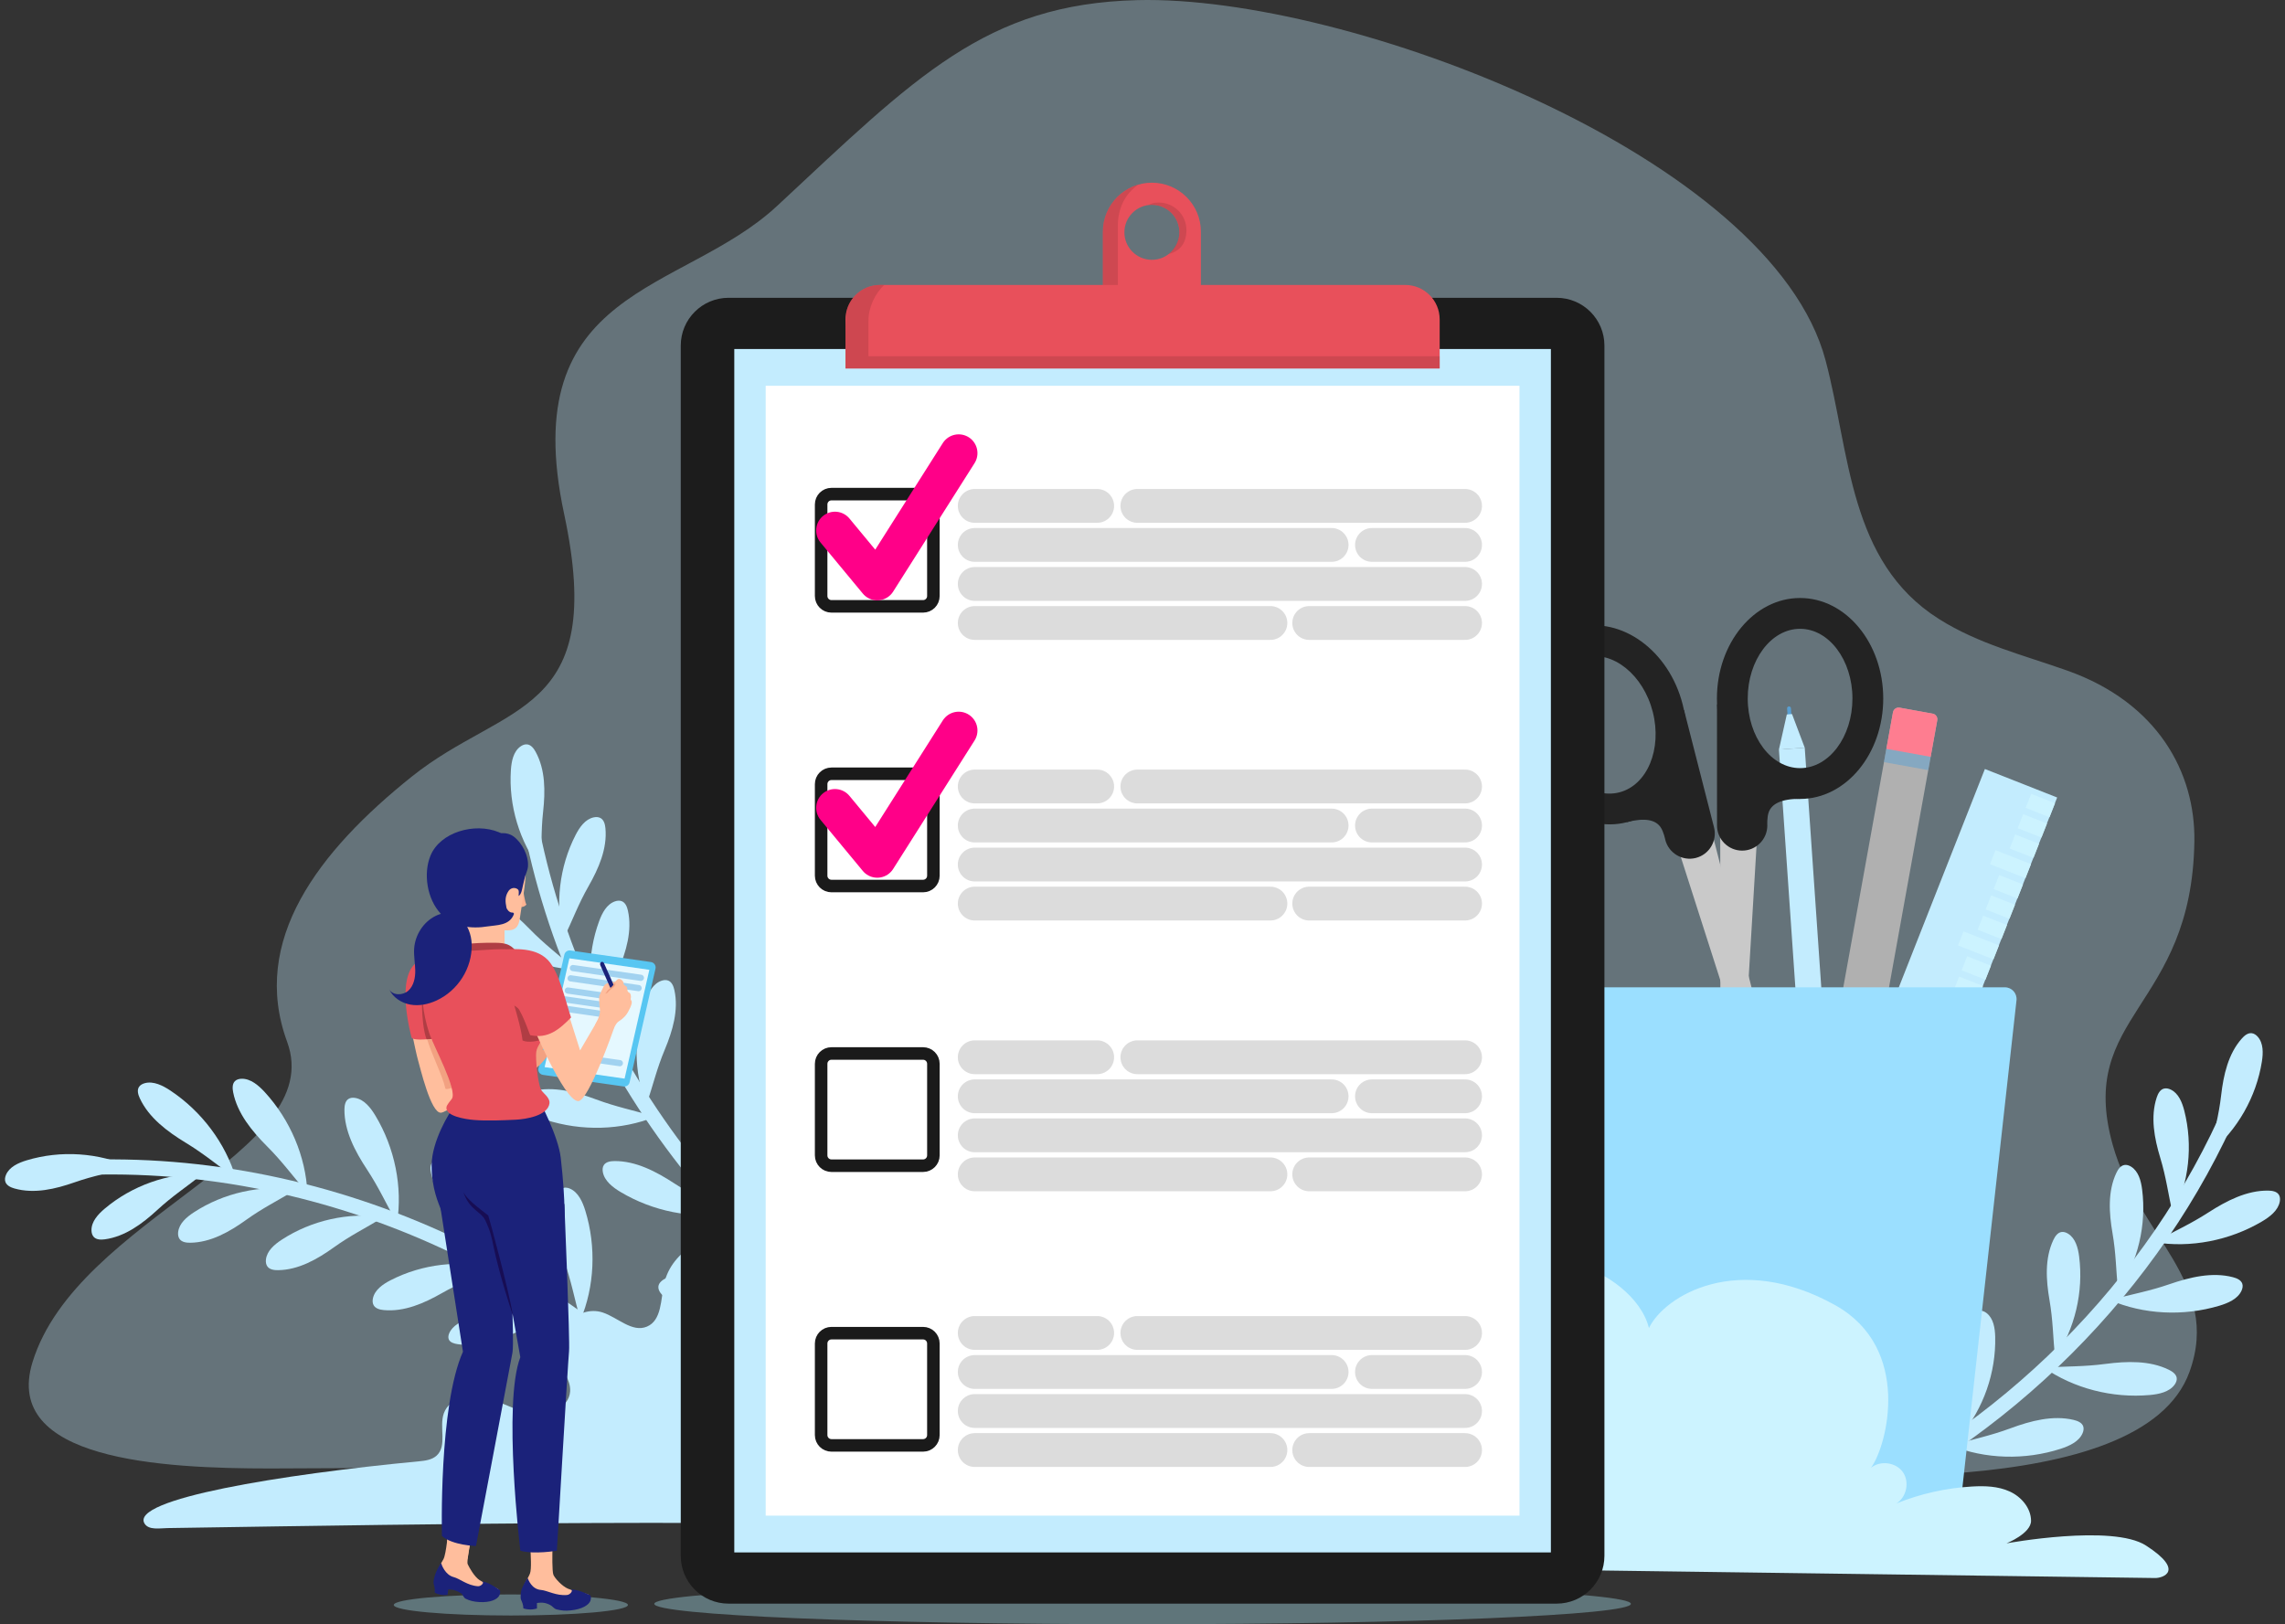 <svg width="211" height="150" viewBox="0 0 211 150" fill="none" xmlns="http://www.w3.org/2000/svg">
<rect x="0" y="0" width="211" height="150" fill="#333333" stroke="none"/>
<g opacity="0.35">
<path d="M195.086 105.711C191.731 93.673 202.398 93.209 202.632 77.698C202.729 71.354 199.253 64.893 190.891 61.93C186.782 60.473 182.685 59.472 179.029 57.156C170.696 51.879 170.847 41.837 168.574 33.276C163.581 14.474 124.473 -0.474 105.025 0.012C91.006 0.361 84.538 7.119 71.757 19.019C63.011 27.161 47.602 26.423 52.092 47.461C56.092 66.198 46.657 64.807 38.017 71.725C29.395 78.628 23.082 86.863 26.513 96.209C30.297 106.514 7.135 112.429 3.005 125.788C0.203 134.85 14.92 135.615 24.936 135.615C34.952 135.615 120.647 134.845 156.894 135.917C166.649 136.205 197.776 138.862 202.179 126.701C205.176 118.423 197.43 114.117 195.086 105.711Z" fill="#C3ECFE"/>
</g>
<path d="M206.212 101.962C198.968 118.82 185.013 132.578 168.283 140.038" stroke="#C3ECFE" stroke-width="1.393" stroke-miterlimit="10"/>
<path d="M204.085 106.446C206.615 104.341 208.346 101.298 208.864 98.049C208.991 97.252 209.017 96.345 208.481 95.741C208.334 95.575 208.139 95.439 207.919 95.416C207.563 95.38 207.251 95.641 207.014 95.908C205.755 97.322 205.319 99.278 205.103 101.158C204.887 103.038 204.475 104.418 204.085 106.446Z" fill="#C3ECFE"/>
<path d="M200.646 112.189C202.133 109.253 202.515 105.773 201.702 102.584C201.503 101.803 201.167 100.959 200.436 100.618C200.235 100.524 200.002 100.475 199.79 100.542C199.45 100.65 199.266 101.014 199.154 101.353C198.56 103.15 198.935 105.119 199.482 106.931C200.03 108.743 200.2 110.172 200.646 112.189Z" fill="#C3ECFE"/>
<path d="M195.584 119.254C197.419 116.521 198.224 113.115 197.807 109.85C197.705 109.05 197.474 108.172 196.791 107.744C196.603 107.626 196.377 107.549 196.159 107.59C195.808 107.655 195.582 107.994 195.429 108.317C194.62 110.028 194.751 112.028 195.073 113.893C195.395 115.758 195.388 117.198 195.584 119.254Z" fill="#C3ECFE"/>
<path d="M189.767 125.444C191.602 122.712 192.408 119.306 191.99 116.041C191.888 115.241 191.657 114.363 190.974 113.935C190.786 113.817 190.561 113.74 190.343 113.78C189.991 113.846 189.765 114.185 189.612 114.507C188.803 116.219 188.934 118.218 189.256 120.083C189.578 121.949 189.571 123.388 189.767 125.444Z" fill="#C3ECFE"/>
<path d="M181.055 132.588C183.163 130.061 184.316 126.756 184.24 123.466C184.221 122.659 184.082 121.762 183.447 121.265C183.272 121.129 183.056 121.029 182.835 121.046C182.479 121.075 182.219 121.389 182.033 121.694C181.051 123.312 180.974 125.314 181.101 127.203C181.228 129.092 181.072 130.522 181.055 132.588Z" fill="#C3ECFE"/>
<path d="M174.228 137.151C176.302 134.901 177.641 131.762 177.925 128.487C177.994 127.684 177.971 126.777 177.48 126.206C177.344 126.049 177.17 125.924 176.979 125.914C176.671 125.899 176.414 126.178 176.224 126.459C175.211 127.944 174.932 129.922 174.841 131.812C174.748 133.703 174.463 135.104 174.228 137.151Z" fill="#C3ECFE"/>
<path d="M198.922 114.719C202.261 115.269 205.862 114.578 208.863 112.811C209.599 112.378 210.361 111.793 210.517 110.977C210.56 110.753 210.549 110.511 210.428 110.326C210.231 110.028 209.818 109.96 209.448 109.955C207.486 109.925 205.6 110.892 203.917 111.979C202.233 113.066 200.838 113.668 198.922 114.719Z" fill="#C3ECFE"/>
<path d="M194.833 120.064C197.943 121.395 201.605 121.584 204.941 120.585C205.759 120.34 206.639 119.954 206.985 119.199C207.08 118.991 207.127 118.754 207.054 118.545C206.934 118.208 206.549 118.044 206.19 117.951C204.292 117.454 202.231 117.943 200.337 118.596C198.442 119.249 196.943 119.501 194.833 120.064Z" fill="#C3ECFE"/>
<path d="M188.723 126.298C191.504 128.225 195.054 129.142 198.523 128.831C199.373 128.755 200.312 128.552 200.803 127.882C200.938 127.697 201.031 127.474 201.001 127.255C200.951 126.901 200.606 126.664 200.274 126.5C198.513 125.633 196.396 125.7 194.409 125.961C192.423 126.223 190.904 126.169 188.723 126.298Z" fill="#C3ECFE"/>
<path d="M180.177 133.498C183.316 134.759 186.981 134.867 190.295 133.794C191.107 133.531 191.978 133.125 192.307 132.362C192.398 132.153 192.439 131.914 192.361 131.707C192.234 131.373 191.845 131.218 191.484 131.131C189.576 130.677 187.526 131.211 185.646 131.907C183.768 132.603 182.274 132.887 180.177 133.498Z" fill="#C3ECFE"/>
<path d="M173.266 137.624C175.501 140.164 178.726 141.909 182.167 142.443C183.011 142.574 183.971 142.604 184.609 142.071C184.784 141.924 184.929 141.73 184.952 141.509C184.989 141.154 184.712 140.84 184.428 140.602C182.928 139.336 180.857 138.89 178.866 138.666C176.875 138.441 175.414 138.023 173.266 137.624Z" fill="#C3ECFE"/>
<path d="M165.253 66.498C165.164 66.494 165.091 66.424 165.085 66.332L165.021 65.431C165.014 65.332 165.088 65.247 165.187 65.24C165.285 65.231 165.371 65.307 165.378 65.406L165.441 66.308C165.449 66.406 165.374 66.492 165.276 66.498C165.268 66.498 165.261 66.498 165.253 66.498Z" fill="#599FD2"/>
<path d="M169.303 107.47L166.92 107.638L164.269 69.219L165.46 69.136L166.652 69.052L169.303 107.47Z" fill="#C3ECFE"/>
<path d="M165.479 65.945L164.997 65.979L164.269 69.219L166.652 69.052L165.479 65.945Z" fill="#C3ECFE"/>
<path d="M48.89 75.506C53.127 98.662 69.271 119.307 90.722 129.003" stroke="#C3ECFE" stroke-width="1.393" stroke-miterlimit="10"/>
<path d="M49.963 80.353C47.967 77.736 46.957 74.385 47.177 71.101C47.231 70.296 47.408 69.406 48.065 68.937C48.245 68.808 48.465 68.718 48.686 68.745C49.04 68.79 49.287 69.114 49.458 69.427C50.37 71.086 50.359 73.09 50.151 74.971C49.942 76.852 50.035 78.289 49.963 80.353Z" fill="#C3ECFE"/>
<path d="M52.036 86.718C51.241 83.524 51.644 80.047 53.148 77.119C53.516 76.402 54.032 75.655 54.821 75.485C55.037 75.438 55.275 75.443 55.467 75.555C55.774 75.737 55.872 76.132 55.906 76.488C56.084 78.372 55.28 80.207 54.342 81.852C53.405 83.496 52.92 84.851 52.036 86.718Z" fill="#C3ECFE"/>
<path d="M55.395 94.733C54.215 91.661 54.19 88.16 55.325 85.071C55.602 84.314 56.023 83.51 56.785 83.244C56.995 83.171 57.232 83.147 57.435 83.235C57.762 83.378 57.907 83.758 57.984 84.107C58.392 85.955 57.818 87.875 57.089 89.622C56.359 91.368 56.044 92.773 55.395 94.733Z" fill="#C3ECFE"/>
<path d="M59.685 102.064C58.505 98.992 58.48 95.492 59.615 92.402C59.892 91.645 60.313 90.841 61.075 90.576C61.285 90.502 61.522 90.478 61.725 90.566C62.052 90.709 62.197 91.09 62.274 91.438C62.682 93.287 62.108 95.207 61.379 96.953C60.649 98.699 60.334 100.104 59.685 102.064Z" fill="#C3ECFE"/>
<path d="M66.585 110.971C65.094 108.037 64.706 104.558 65.515 101.368C65.713 100.586 66.048 99.743 66.778 99.4C66.979 99.306 67.212 99.257 67.424 99.323C67.764 99.431 67.948 99.794 68.06 100.133C68.657 101.93 68.285 103.899 67.741 105.711C67.196 107.524 67.029 108.954 66.585 110.971Z" fill="#C3ECFE"/>
<path d="M72.222 116.942C70.702 114.285 70.097 110.927 70.551 107.671C70.662 106.874 70.887 105.994 71.493 105.547C71.66 105.425 71.858 105.341 72.047 105.375C72.35 105.429 72.538 105.758 72.661 106.074C73.318 107.748 73.148 109.738 72.816 111.601C72.485 113.464 72.45 114.893 72.222 116.942Z" fill="#C3ECFE"/>
<path d="M53.152 89.567C49.775 89.359 46.419 87.883 43.887 85.491C43.266 84.905 42.654 84.165 42.683 83.335C42.692 83.107 42.756 82.873 42.916 82.72C43.174 82.473 43.592 82.499 43.954 82.576C45.873 82.985 47.496 84.348 48.895 85.783C50.293 87.218 51.519 88.116 53.152 89.567Z" fill="#C3ECFE"/>
<path d="M55.947 95.691C52.618 96.295 49.006 95.662 45.976 93.945C45.234 93.523 44.462 92.951 44.293 92.138C44.247 91.914 44.254 91.672 44.372 91.485C44.563 91.184 44.976 91.11 45.346 91.098C47.307 91.037 49.208 91.973 50.908 93.033C52.609 94.091 54.015 94.671 55.947 95.691Z" fill="#C3ECFE"/>
<path d="M60.513 103.13C57.372 104.388 53.706 104.491 50.395 103.414C49.583 103.15 48.712 102.743 48.384 101.98C48.294 101.77 48.252 101.532 48.331 101.324C48.458 100.991 48.847 100.836 49.207 100.751C51.117 100.299 53.166 100.835 55.044 101.533C56.923 102.231 58.416 102.517 60.513 103.13Z" fill="#C3ECFE"/>
<path d="M67.239 112.054C63.897 112.584 60.3 111.871 57.309 110.086C56.577 109.649 55.817 109.059 55.667 108.243C55.626 108.018 55.638 107.776 55.761 107.592C55.959 107.294 56.373 107.229 56.743 107.226C58.705 107.209 60.584 108.187 62.261 109.284C63.938 110.381 65.33 110.991 67.239 112.054Z" fill="#C3ECFE"/>
<path d="M73.055 117.616C70.31 119.594 66.778 120.577 63.304 120.33C62.453 120.269 61.509 120.084 61.007 119.423C60.868 119.241 60.771 119.019 60.797 118.799C60.84 118.445 61.181 118.201 61.51 118.031C63.254 117.132 65.373 117.159 67.364 117.384C69.355 117.609 70.873 117.527 73.055 117.616Z" fill="#C3ECFE"/>
<path d="M7.136 107.839C30.651 106.767 54.395 117.86 68.661 136.584" stroke="#C3ECFE" stroke-width="1.393" stroke-miterlimit="10"/>
<path d="M12.099 107.796C9.101 106.439 5.608 106.208 2.457 107.159C1.685 107.393 0.857 107.766 0.548 108.51C0.463 108.715 0.424 108.95 0.501 109.158C0.624 109.494 0.995 109.661 1.339 109.759C3.16 110.274 5.111 109.813 6.897 109.187C8.683 108.561 10.103 108.33 12.099 107.796Z" fill="#C3ECFE"/>
<path d="M18.767 108.386C15.476 108.329 12.178 109.502 9.664 111.625C9.047 112.146 8.435 112.816 8.447 113.622C8.45 113.844 8.508 114.075 8.66 114.236C8.906 114.495 9.313 114.502 9.667 114.455C11.543 114.205 13.152 113.01 14.543 111.726C15.935 110.443 17.147 109.667 18.767 108.386Z" fill="#C3ECFE"/>
<path d="M27.332 109.859C24.073 109.4 20.656 110.161 17.901 111.961C17.225 112.402 16.536 112.992 16.449 113.794C16.425 114.014 16.454 114.251 16.586 114.429C16.798 114.716 17.201 114.772 17.558 114.769C19.451 114.751 21.193 113.761 22.731 112.657C24.269 111.554 25.567 110.932 27.332 109.859Z" fill="#C3ECFE"/>
<path d="M35.439 112.392C32.18 111.933 28.763 112.694 26.008 114.494C25.333 114.935 24.643 115.525 24.556 116.327C24.532 116.548 24.561 116.784 24.693 116.962C24.905 117.25 25.308 117.305 25.665 117.302C27.558 117.284 29.3 116.294 30.838 115.19C32.376 114.088 33.675 113.466 35.439 112.392Z" fill="#C3ECFE"/>
<path d="M45.669 117.116C42.475 116.322 38.998 116.725 36.071 118.23C35.353 118.598 34.606 119.114 34.437 119.903C34.39 120.119 34.395 120.358 34.507 120.548C34.688 120.856 35.084 120.954 35.439 120.987C37.324 121.165 39.159 120.361 40.803 119.423C42.447 118.485 43.803 118.001 45.669 117.116Z" fill="#C3ECFE"/>
<path d="M52.753 121.267C49.823 120.383 46.415 120.548 43.344 121.721C42.592 122.008 41.785 122.425 41.486 123.117C41.404 123.307 41.367 123.519 41.442 123.695C41.563 123.978 41.926 124.087 42.262 124.136C44.041 124.4 45.942 123.787 47.682 123.045C49.423 122.304 50.808 121.949 52.753 121.267Z" fill="#C3ECFE"/>
<path d="M21.794 108.833C20.833 105.589 18.64 102.65 15.741 100.72C15.03 100.247 14.171 99.817 13.37 100.032C13.149 100.092 12.936 100.207 12.823 100.397C12.639 100.704 12.759 101.105 12.916 101.441C13.745 103.219 15.438 104.494 17.15 105.534C18.863 106.575 20.013 107.568 21.794 108.833Z" fill="#C3ECFE"/>
<path d="M28.389 110.181C28.23 106.802 26.802 103.424 24.448 100.858C23.87 100.229 23.139 99.606 22.309 99.624C22.081 99.629 21.846 99.69 21.69 99.848C21.44 100.102 21.46 100.52 21.532 100.884C21.913 102.809 23.252 104.45 24.666 105.869C26.081 107.289 26.961 108.527 28.389 110.181Z" fill="#C3ECFE"/>
<path d="M36.663 112.959C37.184 109.615 36.461 106.021 34.667 103.035C34.228 102.303 33.636 101.546 32.819 101.398C32.594 101.357 32.352 101.371 32.168 101.494C31.872 101.693 31.808 102.107 31.806 102.477C31.794 104.439 32.778 106.316 33.88 107.989C34.981 109.663 35.596 111.053 36.663 112.959Z" fill="#C3ECFE"/>
<path d="M46.87 117.509C46.636 114.134 45.133 110.788 42.722 108.275C42.131 107.659 41.386 107.052 40.556 107.088C40.328 107.098 40.096 107.165 39.943 107.326C39.698 107.586 39.728 108.004 39.808 108.365C40.231 110.281 41.607 111.893 43.052 113.281C44.498 114.668 45.406 115.887 46.87 117.509Z" fill="#C3ECFE"/>
<path d="M53.597 121.928C54.908 118.808 55.072 115.145 54.051 111.816C53.8 111 53.408 110.122 52.651 109.781C52.443 109.687 52.205 109.642 51.996 109.717C51.66 109.838 51.499 110.225 51.408 110.584C50.923 112.486 51.426 114.544 52.092 116.434C52.759 118.323 53.02 119.82 53.597 121.928Z" fill="#C3ECFE"/>
<path d="M81.452 117.79C78.046 114.604 73.235 112.979 68.594 113.448C65.452 113.765 62.025 115.445 61.334 118.527C61.004 119.994 61.12 121.941 59.73 122.518C58.371 123.082 57.057 121.682 55.661 121.213C53.338 120.434 50.686 123.09 51.47 125.413C51.826 126.468 52.72 127.388 52.646 128.5C52.545 130.015 50.673 130.804 49.174 130.568C47.674 130.333 46.351 129.458 44.88 129.084C43.409 128.709 41.505 129.084 40.988 130.511C40.526 131.79 41.324 133.509 40.32 134.426C39.889 134.819 39.267 134.9 38.687 134.955C25.953 136.164 11.928 138.449 13.353 140.711C13.743 141.329 14.738 141.132 15.469 141.121C42.573 140.697 67.194 140.292 94.288 141.124" fill="#C3ECFE"/>
<path d="M157.665 75.214L165.7 106.722L164.171 107.112L154.23 76.091" fill="#C9C9C9"/>
<path d="M150.229 75.933C146.126 76.98 141.759 73.798 140.495 68.84C139.231 63.882 141.541 58.998 145.644 57.951C149.747 56.905 154.113 60.087 155.377 65.045C156.642 70.002 154.332 74.887 150.229 75.933ZM146.347 60.708C143.764 61.367 142.375 64.7 143.252 68.137C144.128 71.575 146.943 73.836 149.526 73.177C152.108 72.518 153.497 69.185 152.62 65.748C151.744 62.31 148.929 60.05 146.347 60.708Z" fill="#232323"/>
<path d="M154.454 67.177C154.587 67.7 156.897 76.757 156.897 76.757C157.02 77.239 156.729 77.73 156.247 77.852C155.765 77.975 155.275 77.684 155.152 77.202L154.876 76.12C154.876 76.12 153.593 73.384 150.046 74.512C150.046 74.512 154.276 73.983 154.42 73.994C154.564 74.005 154.32 66.654 154.454 67.177Z" fill="#C0EDFF"/>
<path d="M156.598 79.231C155.357 79.547 154.09 78.795 153.773 77.554C153.773 77.554 153.627 76.8 153.334 76.384C152.874 75.731 151.937 75.486 150.222 75.924L149.789 73.502C150.69 73.213 151.338 72.779 152.063 72.83C152.451 72.782 152.774 72.744 153.044 72.712C153.041 71.97 153.027 70.992 153.015 70.242C153.004 69.445 154.038 68.549 154.036 67.977C154.032 66.95 152.979 65.912 154.253 65.742L155.507 65.575L158.275 76.407C158.591 77.647 157.84 78.914 156.598 79.231Z" fill="#232323"/>
<path d="M158.848 74.929L158.871 107.445L160.449 107.444L162.392 74.926" fill="#C9C9C9"/>
<path d="M158.543 64.51C158.539 59.393 161.981 55.228 166.215 55.226C170.45 55.222 173.898 59.383 173.901 64.499C173.905 69.615 170.463 73.781 166.229 73.784C161.995 73.786 158.547 69.626 158.543 64.51ZM161.388 64.508C161.391 68.055 163.562 70.94 166.227 70.938C168.892 70.936 171.06 68.048 171.057 64.501C171.054 60.953 168.883 58.069 166.218 58.071C163.552 58.072 161.385 60.96 161.388 64.508Z" fill="#232323"/>
<path d="M159.967 66.347C159.967 66.886 159.974 76.234 159.974 76.234C159.975 76.731 160.378 77.134 160.875 77.133C161.372 77.133 161.775 76.729 161.775 76.232L161.774 75.115C161.774 75.115 162.339 72.146 166.055 72.36C166.055 72.36 161.825 72.897 161.688 72.942C161.552 72.989 159.966 65.807 159.967 66.347Z" fill="#C0EDFF"/>
<path d="M160.876 78.556C162.157 78.555 163.198 77.513 163.197 76.232C163.197 76.232 163.152 75.465 163.333 74.989C163.616 74.243 164.464 73.773 166.233 73.772L166.054 71.318C165.109 71.262 164.373 71.001 163.683 71.23C163.295 71.28 162.973 71.322 162.703 71.359C162.523 70.64 162.294 69.688 162.119 68.959C161.932 68.184 160.709 67.572 160.569 67.017C160.319 66.021 161.082 64.755 159.805 64.906L158.549 65.055L158.552 76.235C158.552 77.516 159.595 78.557 160.876 78.556Z" fill="#232323"/>
<path d="M172.536 101.693L168.447 100.954L174.799 65.783C174.851 65.494 175.127 65.303 175.415 65.355L178.461 65.906C178.749 65.958 178.941 66.233 178.888 66.522L172.536 101.693Z" fill="#B0B0B0"/>
<path d="M178.278 69.901L174.188 69.163L174.799 65.783C174.851 65.494 175.127 65.303 175.415 65.355L178.461 65.906C178.749 65.958 178.941 66.233 178.888 66.522L178.278 69.901Z" fill="#FE7D90"/>
<g opacity="0.5">
<path d="M174.187 69.159L173.966 70.384L178.056 71.122L178.277 69.898L174.187 69.159Z" fill="#599FD2"/>
</g>
<path d="M189.961 73.65L183.287 71.019L169.056 107.124L175.729 109.754L189.961 73.65Z" fill="#C3ECFE"/>
<path d="M187.308 73.959L189.508 74.826" stroke="#CCF3FF" stroke-width="1.393" stroke-miterlimit="10"/>
<path d="M186.569 75.834L188.768 76.701" stroke="#CCF3FF" stroke-width="1.393" stroke-miterlimit="10"/>
<path d="M185.83 77.71L188.029 78.577" stroke="#CCF3FF" stroke-width="1.393" stroke-miterlimit="10"/>
<path d="M184.014 79.161L187.29 80.452" stroke="#CCF3FF" stroke-width="1.393" stroke-miterlimit="10"/>
<path d="M184.351 81.46L186.551 82.327" stroke="#CCF3FF" stroke-width="1.393" stroke-miterlimit="10"/>
<path d="M183.612 83.336L185.812 84.203" stroke="#CCF3FF" stroke-width="1.393" stroke-miterlimit="10"/>
<path d="M182.873 85.211L185.072 86.078" stroke="#CCF3FF" stroke-width="1.393" stroke-miterlimit="10"/>
<path d="M181.058 86.663L184.333 87.954" stroke="#CCF3FF" stroke-width="1.393" stroke-miterlimit="10"/>
<path d="M181.395 88.962L183.594 89.829" stroke="#CCF3FF" stroke-width="1.393" stroke-miterlimit="10"/>
<path d="M180.655 90.838L182.855 91.704" stroke="#CCF3FF" stroke-width="1.393" stroke-miterlimit="10"/>
<path d="M179.916 92.713L182.116 93.58" stroke="#CCF3FF" stroke-width="1.393" stroke-miterlimit="10"/>
<path d="M178.101 94.165L181.376 95.456" stroke="#CCF3FF" stroke-width="1.393" stroke-miterlimit="10"/>
<path d="M178.438 96.464L180.637 97.331" stroke="#CCF3FF" stroke-width="1.393" stroke-miterlimit="10"/>
<path d="M177.699 98.339L179.898 99.207" stroke="#CCF3FF" stroke-width="1.393" stroke-miterlimit="10"/>
<path d="M176.959 100.215L179.158 101.081" stroke="#CCF3FF" stroke-width="1.393" stroke-miterlimit="10"/>
<path d="M175.144 101.667L178.419 102.957" stroke="#CCF3FF" stroke-width="1.393" stroke-miterlimit="10"/>
<path d="M175.481 103.966L177.68 104.832" stroke="#CCF3FF" stroke-width="1.393" stroke-miterlimit="10"/>
<path d="M174.741 105.841L176.941 106.708" stroke="#CCF3FF" stroke-width="1.393" stroke-miterlimit="10"/>
<path d="M174.002 107.716L176.202 108.583" stroke="#CCF3FF" stroke-width="1.393" stroke-miterlimit="10"/>
<path d="M180.617 142.72H147.339L141.749 92.379C141.678 91.739 142.18 91.179 142.824 91.179H185.133C185.777 91.179 186.278 91.739 186.206 92.379L180.617 142.72Z" fill="#9BDFFF"/>
<path d="M138.887 144.914C158.931 145.187 178.975 145.46 199.019 145.733C199.692 145.742 201.812 145.086 198.159 142.73C195.064 140.735 185.284 142.53 185.284 142.53C185.284 142.53 187.561 141.617 187.55 140.44C187.539 139.262 186.646 138.226 185.574 137.738C184.503 137.249 183.282 137.214 182.106 137.281C179.712 137.418 177.342 137.948 175.119 138.844C176.062 138.264 176.35 136.842 175.706 135.94C175.063 135.039 173.624 134.85 172.769 135.554C174.271 133.52 176.594 124.504 169.456 120.53C160.51 115.55 153.715 119.648 152.266 122.646C151.53 119.703 148.155 117.476 145.931 116.924C140.861 115.664 137.557 116.038 132.823 118.248C131.148 119.03 128.906 121.701 127.793 123.177C126.049 125.488 125.777 128.561 125.682 131.454C125.609 133.626 125.599 135.799 125.652 137.971" fill="#CCF3FF"/>
<path opacity="0.4" d="M150.6 148.118C150.6 149.157 130.412 150 105.508 150C80.605 150 60.417 149.158 60.417 148.118C60.417 147.079 80.605 146.237 105.508 146.237C130.412 146.237 150.6 147.079 150.6 148.118Z" fill="#A1D7E5"/>
<path d="M106.367 16.872C103.868 16.872 101.842 18.898 101.842 21.397V27.197H110.892C110.892 27.197 110.892 22.59 110.892 21.397C110.892 18.898 108.866 16.872 106.367 16.872ZM106.367 23.994C104.965 23.994 103.828 22.858 103.828 21.456C103.828 20.054 104.965 18.917 106.367 18.917C107.769 18.917 108.906 20.054 108.906 21.456C108.906 22.858 107.769 23.994 106.367 23.994Z" fill="#E8505B"/>
<g opacity="0.45">
<path d="M108.906 21.456C108.906 20.054 107.769 18.917 106.367 18.917C106.237 18.917 106.111 18.937 105.986 18.956C106.367 18.808 106.387 18.709 107.017 18.709C108.418 18.709 109.555 19.846 109.555 21.248C109.555 22.519 108.907 23.208 107.927 23.46C108.47 22.994 108.906 22.228 108.906 21.456ZM103.225 26.618V20.819C103.225 19.244 103.908 17.86 105.127 17.049C103.231 17.589 101.842 19.329 101.842 21.398V27.197H110.892C110.892 27.197 110.892 26.971 110.892 26.618H103.225Z" fill="#B03D44"/>
</g>
<path d="M143.74 148.098H67.277C64.839 148.098 62.862 146.121 62.862 143.682V31.917C62.862 29.479 64.838 27.502 67.277 27.502H143.739C146.178 27.502 148.155 29.478 148.155 31.917V143.682C148.155 146.121 146.178 148.098 143.74 148.098Z" fill="#1C1C1C"/>
<path d="M143.211 32.232H67.805V143.369H143.211V32.232Z" fill="#C3ECFE"/>
<path d="M140.312 35.627H70.705V139.972H140.312V35.627Z" fill="white"/>
<path d="M132.942 29.498V34.031H78.073V29.498C78.073 29.167 78.123 28.85 78.219 28.55C78.622 27.254 79.832 26.316 81.255 26.316H129.76C131.518 26.316 132.942 27.739 132.942 29.498Z" fill="#E8505B"/>
<path opacity="0.45" d="M132.942 32.897V34.031H78.073V30.749C78.073 29.869 78.123 29.144 78.219 28.55C78.622 27.254 79.832 26.316 81.255 26.316H81.645C80.807 27.123 80.195 28.356 80.195 29.616V32.897H132.942Z" fill="#B03D44"/>
<g opacity="0.15">
<path d="M90.008 46.72H101.315" stroke="#131313" stroke-width="3.122" stroke-miterlimit="10" stroke-linecap="round" stroke-linejoin="round"/>
<path d="M126.689 50.324H135.286" stroke="#131313" stroke-width="3.122" stroke-miterlimit="10" stroke-linecap="round" stroke-linejoin="round"/>
<path d="M90.008 50.324H122.963" stroke="#131313" stroke-width="3.122" stroke-miterlimit="10" stroke-linecap="round" stroke-linejoin="round"/>
<path d="M90.008 53.929H135.286" stroke="#131313" stroke-width="3.122" stroke-miterlimit="10" stroke-linecap="round" stroke-linejoin="round"/>
<path d="M120.894 57.534H135.286" stroke="#131313" stroke-width="3.122" stroke-miterlimit="10" stroke-linecap="round" stroke-linejoin="round"/>
<path d="M90.008 57.534H117.312" stroke="#131313" stroke-width="3.122" stroke-miterlimit="10" stroke-linecap="round" stroke-linejoin="round"/>
<path d="M105.026 46.72H135.286" stroke="#131313" stroke-width="3.122" stroke-miterlimit="10" stroke-linecap="round" stroke-linejoin="round"/>
</g>
<g opacity="0.15">
<path d="M90.008 72.633H101.315" stroke="#131313" stroke-width="3.122" stroke-miterlimit="10" stroke-linecap="round" stroke-linejoin="round"/>
<path d="M126.689 76.238H135.286" stroke="#131313" stroke-width="3.122" stroke-miterlimit="10" stroke-linecap="round" stroke-linejoin="round"/>
<path d="M90.008 76.238H122.963" stroke="#131313" stroke-width="3.122" stroke-miterlimit="10" stroke-linecap="round" stroke-linejoin="round"/>
<path d="M90.008 79.842H135.286" stroke="#131313" stroke-width="3.122" stroke-miterlimit="10" stroke-linecap="round" stroke-linejoin="round"/>
<path d="M120.894 83.447H135.286" stroke="#131313" stroke-width="3.122" stroke-miterlimit="10" stroke-linecap="round" stroke-linejoin="round"/>
<path d="M90.008 83.447H117.312" stroke="#131313" stroke-width="3.122" stroke-miterlimit="10" stroke-linecap="round" stroke-linejoin="round"/>
<path d="M105.026 72.633H135.286" stroke="#131313" stroke-width="3.122" stroke-miterlimit="10" stroke-linecap="round" stroke-linejoin="round"/>
</g>
<g opacity="0.15">
<path d="M90.008 97.64H101.315" stroke="#131313" stroke-width="3.122" stroke-miterlimit="10" stroke-linecap="round" stroke-linejoin="round"/>
<path d="M126.689 101.245H135.286" stroke="#131313" stroke-width="3.122" stroke-miterlimit="10" stroke-linecap="round" stroke-linejoin="round"/>
<path d="M90.008 101.245H122.963" stroke="#131313" stroke-width="3.122" stroke-miterlimit="10" stroke-linecap="round" stroke-linejoin="round"/>
<path d="M90.008 104.849H135.286" stroke="#131313" stroke-width="3.122" stroke-miterlimit="10" stroke-linecap="round" stroke-linejoin="round"/>
<path d="M120.894 108.454H135.286" stroke="#131313" stroke-width="3.122" stroke-miterlimit="10" stroke-linecap="round" stroke-linejoin="round"/>
<path d="M90.008 108.454H117.312" stroke="#131313" stroke-width="3.122" stroke-miterlimit="10" stroke-linecap="round" stroke-linejoin="round"/>
<path d="M105.026 97.64H135.286" stroke="#131313" stroke-width="3.122" stroke-miterlimit="10" stroke-linecap="round" stroke-linejoin="round"/>
</g>
<g opacity="0.15">
<path d="M90.008 123.1H101.315" stroke="#131313" stroke-width="3.122" stroke-miterlimit="10" stroke-linecap="round" stroke-linejoin="round"/>
<path d="M126.689 126.704H135.286" stroke="#131313" stroke-width="3.122" stroke-miterlimit="10" stroke-linecap="round" stroke-linejoin="round"/>
<path d="M90.008 126.704H122.963" stroke="#131313" stroke-width="3.122" stroke-miterlimit="10" stroke-linecap="round" stroke-linejoin="round"/>
<path d="M90.008 130.309H135.286" stroke="#131313" stroke-width="3.122" stroke-miterlimit="10" stroke-linecap="round" stroke-linejoin="round"/>
<path d="M120.894 133.914H135.286" stroke="#131313" stroke-width="3.122" stroke-miterlimit="10" stroke-linecap="round" stroke-linejoin="round"/>
<path d="M90.008 133.914H117.312" stroke="#131313" stroke-width="3.122" stroke-miterlimit="10" stroke-linecap="round" stroke-linejoin="round"/>
<path d="M105.026 123.1H135.286" stroke="#131313" stroke-width="3.122" stroke-miterlimit="10" stroke-linecap="round" stroke-linejoin="round"/>
</g>
<path d="M85.238 55.998H76.778C76.251 55.998 75.825 55.571 75.825 55.045V46.585C75.825 46.058 76.251 45.632 76.778 45.632H85.237C85.764 45.632 86.19 46.058 86.19 46.585V55.045C86.191 55.571 85.764 55.998 85.238 55.998Z" stroke="#1A1A1A" stroke-width="1.157" stroke-miterlimit="10"/>
<path d="M85.238 81.826H76.778C76.252 81.826 75.825 81.4 75.825 80.874V72.413C75.825 71.887 76.252 71.46 76.778 71.46H85.238C85.764 71.46 86.191 71.887 86.191 72.413V80.874C86.191 81.4 85.764 81.826 85.238 81.826Z" stroke="#1A1A1A" stroke-width="1.157" stroke-miterlimit="10"/>
<path d="M85.238 107.655H76.778C76.252 107.655 75.825 107.229 75.825 106.703V98.243C75.825 97.717 76.252 97.29 76.778 97.29H85.238C85.764 97.29 86.191 97.717 86.191 98.243V106.703C86.191 107.229 85.764 107.655 85.238 107.655Z" stroke="#1A1A1A" stroke-width="1.157" stroke-miterlimit="10"/>
<path d="M85.238 133.484H76.778C76.251 133.484 75.825 133.058 75.825 132.532V124.072C75.825 123.546 76.251 123.119 76.778 123.119H85.237C85.764 123.119 86.19 123.546 86.19 124.072V132.532C86.191 133.058 85.764 133.484 85.238 133.484Z" stroke="#1A1A1A" stroke-width="1.157" stroke-miterlimit="10"/>
<path d="M77.101 48.99L81.008 53.708L88.525 41.847" stroke="#FF0088" stroke-width="3.47" stroke-miterlimit="10" stroke-linecap="round" stroke-linejoin="round"/>
<path d="M77.101 74.604L81.008 79.323L88.525 67.461" stroke="#FF0088" stroke-width="3.47" stroke-miterlimit="10" stroke-linecap="round" stroke-linejoin="round"/>
<path d="M48.292 82.125C48.292 82.125 48.487 83.419 48.611 83.531C48.611 83.531 48.487 83.747 48.117 83.768" fill="#FFB392"/>
<path opacity="0.4" d="M57.985 148.221C57.985 148.759 53.144 149.195 47.173 149.195C41.201 149.195 36.36 148.759 36.36 148.221C36.36 147.683 41.201 147.248 47.173 147.248C53.144 147.248 57.985 147.684 57.985 148.221Z" fill="#A1D7E5"/>
<path d="M52.112 88.164L49.723 98.66C49.657 98.946 49.85 99.227 50.141 99.268L57.579 100.336C57.837 100.373 58.082 100.206 58.14 99.951L60.529 89.455C60.595 89.169 60.402 88.888 60.111 88.846L52.673 87.778C52.415 87.741 52.17 87.909 52.112 88.164Z" fill="#57C6F2"/>
<path d="M52.578 88.502L50.29 98.551L57.675 99.612L59.962 89.563L52.578 88.502Z" fill="#E5F8FF"/>
<path d="M59.18 90.303L52.904 89.402" stroke="#A1D2F0" stroke-width="0.574" stroke-miterlimit="10" stroke-linecap="round" stroke-linejoin="round"/>
<path d="M58.969 91.253L52.693 90.352" stroke="#A1D2F0" stroke-width="0.574" stroke-miterlimit="10" stroke-linecap="round" stroke-linejoin="round"/>
<path d="M56.356 92.04L52.434 91.477" stroke="#A1D2F0" stroke-width="0.574" stroke-miterlimit="10" stroke-linecap="round" stroke-linejoin="round"/>
<path d="M56.077 92.857L52.156 92.293" stroke="#A1D2F0" stroke-width="0.574" stroke-miterlimit="10" stroke-linecap="round" stroke-linejoin="round"/>
<path d="M55.799 93.673L51.877 93.11" stroke="#A1D2F0" stroke-width="0.574" stroke-miterlimit="10" stroke-linecap="round" stroke-linejoin="round"/>
<path d="M57.237 98.185L53.315 97.622" stroke="#A1D2F0" stroke-width="0.574" stroke-miterlimit="10" stroke-linecap="round" stroke-linejoin="round"/>
<path d="M49.25 98.785C49.671 98.587 49.985 98.219 50.284 97.863C50.58 97.511 50.875 97.159 51.171 96.808C51.287 96.669 51.41 96.517 51.423 96.336C50.927 96.296 50.608 96.939 50.113 96.978C50.344 96.162 50.675 95.375 51.097 94.64C51.2 94.46 51.312 94.251 51.239 94.058C50.703 94.262 50.252 94.643 49.862 95.063C49.588 95.358 49.338 95.676 49.116 96.012C48.462 97.001 48.057 98.137 47.781 99.291" fill="#F2A181"/>
<path d="M47.118 107.239L41.808 102.759C41.808 102.759 39.336 106.111 40.267 109.345C40.725 110.935 41.3 111.724 41.549 112.478C41.782 113.183 43.381 123.161 43.262 123.891C43.142 124.62 42.284 126.661 41.957 128.808C41.563 131.39 41.63 139.801 41.324 142.032C41.019 144.262 43.078 144.639 43.191 143.885C44.16 137.436 46.717 127.386 47.074 124.162C47.432 120.937 47.287 115.033 47.118 107.239Z" fill="#FFBE9D"/>
<path d="M47.134 113.594L44.824 118.894C45.798 120.539 46.361 122.48 46.436 124.449C46.474 125.471 46.384 126.496 46.413 127.518C46.414 127.591 46.425 127.669 46.444 127.741C46.753 126.225 46.984 124.975 47.074 124.162C47.327 121.884 47.328 118.263 47.248 113.589C47.21 113.59 47.172 113.588 47.134 113.594Z" fill="#F2A181"/>
<path d="M43.549 141.813C43.549 141.813 43.055 144.154 43.188 144.451C43.321 144.75 43.8 145.616 44.289 145.93C44.803 146.258 45.942 146.65 46.033 146.792C46.124 146.935 46.13 147.142 45.968 147.27C45.549 147.599 44.821 147.76 44.345 147.681C42.801 147.427 42.641 146.744 41.742 146.635C41.587 146.616 41.299 146.845 40.87 146.626C40.44 146.406 40.231 146.009 40.268 145.635C40.332 144.991 40.694 144.459 40.952 143.983C41.209 143.506 41.391 141.324 41.391 141.324" fill="#FFBE9D"/>
<path d="M46.088 147.382C46.2 147.19 46.229 146.898 46.124 146.827C45.979 146.728 45.462 146.386 45.163 146.249C44.864 146.111 44.389 145.989 44.556 146.08C44.724 146.17 44.416 146.508 44.135 146.491C43.167 146.431 42.454 145.789 41.903 145.65C41.107 145.451 40.774 144.512 40.739 144.36C40.589 144.456 40.239 145.212 40.168 145.45C40.104 145.664 39.989 146.057 40.05 146.281C40.093 146.436 40.186 146.747 40.139 147.074C40.139 147.074 40.296 147.195 40.711 147.281C40.974 147.335 41.326 147.29 41.326 147.29L41.395 146.79C41.395 146.79 41.611 146.782 41.887 146.839C42.163 146.896 42.612 147.158 42.639 147.19C42.749 147.322 42.838 147.562 42.984 147.636C43.37 147.831 43.76 147.924 44.253 147.952C45.29 148.013 45.896 147.711 46.088 147.382Z" fill="#1B227A"/>
<path d="M54.37 147.285C54.256 147.159 53.025 146.959 52.448 146.718C51.899 146.488 51.233 145.75 51.103 145.437C50.974 145.123 51.003 143.536 51.02 142.869C51.135 138.277 51.983 127.055 52.106 124.367C52.32 119.696 51.713 114.875 49.916 107.376L43.224 102.24C43.224 102.24 41.35 105.724 41.977 109.056C42.342 110.988 43.945 111.286 44.216 112.037C44.487 112.788 48.536 124.899 48.536 124.899C48.536 124.899 47.748 127.517 47.702 130.385C47.663 132.834 48.774 140.22 48.98 143.034C49.004 143.584 49.098 144.9 48.937 145.32C48.738 145.833 48.232 146.437 48.258 147.084C48.272 147.459 48.544 147.818 49.018 147.965C49.492 148.112 49.757 147.838 49.92 147.831C50.863 147.792 51.124 148.441 52.754 148.44C53.256 148.44 53.984 148.163 54.37 147.768C54.519 147.616 54.484 147.412 54.37 147.285Z" fill="#FFBE9D"/>
<path d="M54.51 147.86C54.599 147.651 54.587 147.359 54.469 147.305C54.306 147.232 53.724 146.978 53.396 146.891C53.067 146.803 52.56 146.761 52.746 146.823C52.931 146.885 52.661 147.27 52.37 147.298C51.363 147.398 50.536 146.878 49.947 146.833C49.098 146.767 48.787 145.892 48.729 145.748C48.587 145.867 48.168 146.671 48.128 146.918C48.093 147.141 48.03 147.548 48.124 147.76C48.19 147.906 48.331 148.198 48.327 148.53C48.327 148.53 48.506 148.623 48.947 148.64C49.225 148.651 49.583 148.548 49.583 148.548V148.042C49.583 148.042 49.806 147.999 50.098 148.01C50.39 148.021 50.751 148.17 50.928 148.303C51.066 148.407 51.212 148.583 51.375 148.624C51.846 148.742 52.184 148.776 52.696 148.724C53.776 148.614 54.358 148.217 54.51 147.86Z" fill="#1B227A"/>
<path d="M41.948 102.195C41.494 102.694 39.875 105.391 39.858 107.586C39.84 109.782 40.54 111.209 40.692 111.648C41.106 112.848 41.877 113.92 41.877 114.14C41.877 114.359 43.084 114.511 45.644 114.35C50.373 114.052 52.111 113.165 52.111 113.165C52.111 113.165 52.266 111.197 51.781 106.928C51.551 104.9 49.824 101.69 49.824 101.69" fill="#1B227A"/>
<path d="M37.632 93.424C37.632 93.424 38.394 97.209 38.594 97.883C38.794 98.556 39.782 102.833 40.719 102.759C41.656 102.685 46.786 98.401 46.786 98.401L46.06 96.948L41.544 99.101C41.544 99.101 41.136 94.212 40.778 93.048" fill="#FFBE9D"/>
<path d="M39.378 95.754C39.856 97.444 40.836 99.225 41.129 100.535C41.188 100.798 44.315 99.661 44.322 98.487" fill="#F2A181"/>
<path d="M40.691 88.178C40.691 88.178 39.194 88.337 38.435 88.918C36.498 90.4 37.997 95.778 37.997 95.778C37.997 95.778 37.901 96.065 39.201 95.992C40.501 95.919 41.543 95.549 41.543 95.549L41.167 91.143" fill="#E8505B"/>
<path d="M38.977 91.222C38.977 91.222 38.813 94.384 39.385 95.979C39.951 95.968 40.446 95.84 40.446 95.84L38.977 91.222Z" fill="#B03D44"/>
<path d="M47.849 78.255C48.751 79.425 48.572 81.071 48.35 82.531C48.238 83.27 48.125 84.008 48.012 84.747C47.959 85.098 47.888 85.481 47.614 85.707C47.339 85.936 46.944 85.932 46.587 85.916C46.591 86.527 46.594 87.139 46.598 87.75C45.552 87.776 44.506 87.78 43.461 87.763C43.46 87.335 43.367 86.907 43.189 86.518C42.677 86.508 42.336 85.995 42.135 85.524C41.904 84.981 41.736 84.413 41.574 83.846C41.358 83.093 41.15 82.329 41.13 81.546C41.11 80.763 41.297 79.949 41.794 79.344C42.133 78.931 42.595 78.638 43.069 78.391C43.717 78.053 44.496 77.786 45.165 78.082" fill="#FFBE9D"/>
<path d="M46.767 83.829C46.643 83.215 46.652 82.868 46.853 82.459C46.92 82.324 47.008 82.196 47.128 82.112C47.291 81.997 47.507 81.975 47.687 82.053C47.804 82.105 47.901 82.2 47.968 82.316C48.182 81.49 48.226 80.61 48.164 79.753C48.067 78.394 47.247 77.343 46.051 76.851C43.836 75.941 40.653 76.841 39.754 79.015C39.074 80.657 39.419 83.028 40.719 84.404C41.871 85.623 43.527 85.802 45.056 85.551C45.839 85.423 47.046 85.5 47.45 84.436C47.482 84.354 47.411 84.272 47.328 84.278C47.01 84.303 46.79 83.943 46.767 83.829Z" fill="#1B227A"/>
<path d="M46.937 80.938C47.019 81.067 47 81.24 47.077 81.372C47.206 81.594 47.379 81.674 47.612 81.783C47.988 81.957 47.9 82.504 47.889 82.749C48.173 82.56 48.219 82.047 48.287 81.786C48.364 81.493 48.413 81.193 48.498 80.902C48.581 80.62 48.725 80.353 48.752 80.056C48.844 79.029 48.199 77.822 47.42 77.245C46.853 76.826 45.988 76.843 45.348 77.27C45.078 77.45 44.875 77.721 44.756 78.023C44.705 78.152 44.669 78.303 44.733 78.427" fill="#1B227A"/>
<path d="M41.903 88.191C41.956 87.833 42.053 87.416 42.386 87.274C42.478 87.235 42.58 87.223 42.68 87.212C43.7 87.099 44.728 87.05 45.754 87.067C46.178 87.073 46.618 87.095 46.998 87.285C47.593 87.582 47.921 88.224 48.209 88.825" fill="#B03D44"/>
<path d="M50.546 101.315C50.403 101.104 50.074 100.852 49.956 100.619C49.672 100.062 49.424 97.716 49.522 97.117C49.626 96.474 50.195 96.129 50.452 94.698C50.782 92.856 50.027 91.424 49.604 90.811C49.007 89.944 49.361 89.949 49.157 88.887C49.12 88.695 49.077 88.491 48.946 88.358C48.817 88.226 47.927 87.82 47.753 87.792C46.094 87.535 45.118 87.736 43.441 87.81C42.612 87.846 41.783 87.943 40.969 88.122C40.067 88.321 39.282 88.56 39.096 89.784C38.809 91.676 39.05 93.589 39.626 95.384C40.007 96.573 42.284 100.689 41.719 101.485C41.591 101.667 41.268 102.013 41.229 102.24C41.086 103.072 42.965 103.364 43.77 103.43C44.995 103.531 46.401 103.463 47.63 103.406C48.56 103.362 50.596 103.037 50.741 101.888C50.769 101.662 50.657 101.48 50.546 101.315Z" fill="#E8505B"/>
<path d="M50.192 95.055C50.192 95.389 50.005 95.838 49.945 96.014C49.711 96.135 48.786 96.334 48.254 96.091C48.138 94.986 47.49 92.857 47.49 92.857C47.49 92.857 50.191 94.745 50.192 95.055Z" fill="#B03D44"/>
<path d="M49.003 94.284C49.003 94.284 52.068 101.69 53.398 101.69C54.365 101.69 56.736 94.853 56.736 94.853L55.238 94.144L53.567 97.007L51.875 91.666" fill="#FFBE9D"/>
<path d="M54.94 94.653C54.94 94.653 55.437 93.871 55.401 93.316C55.387 93.105 55.261 92.098 55.366 91.9C55.471 91.702 55.723 91.054 55.867 90.928C56.011 90.802 56.543 90.599 56.673 90.689C56.804 90.78 56.966 90.365 57.182 90.402C57.397 90.438 57.577 90.617 57.577 90.816C57.577 91.014 57.865 91.049 57.901 91.194C57.937 91.338 57.919 91.464 57.974 91.572C58.027 91.679 58.187 91.626 58.244 91.896C58.296 92.142 58.225 92.166 58.244 92.291C58.262 92.417 58.37 92.406 58.334 92.645C58.298 92.885 58.133 93.197 57.99 93.466C57.846 93.736 57.548 94.074 57.154 94.312C56.959 94.43 56.852 94.636 56.667 94.986" fill="#FFBE9D"/>
<path d="M55.764 88.93C55.726 88.871 55.621 88.772 55.5 88.859C55.377 88.945 55.414 89.093 55.441 89.153C55.467 89.213 56.347 91.203 56.347 91.203C56.347 91.203 56.42 91.288 56.56 91.164C56.712 91.03 56.664 90.963 56.664 90.963C56.664 90.963 55.801 88.989 55.764 88.93Z" fill="#1B227A"/>
<path d="M56.718 90.832C56.546 91.139 56.346 91.238 56.166 91.408C56.025 91.54 56.042 91.626 55.887 91.762C56.159 91.742 56.113 91.581 56.466 91.326C56.63 91.208 56.799 91.08 56.831 90.879C56.842 90.81 56.76 90.773 56.718 90.832Z" fill="#F2A181"/>
<path d="M46.184 87.679C46.983 87.72 49.306 87.313 50.597 88.663C51.678 89.795 52.298 92.761 52.734 93.964C51.65 95.069 50.606 95.959 48.964 95.601C48.902 95.554 48.088 92.991 47.495 92.763" fill="#E8505B"/>
<path d="M52.115 111.197C52.115 111.197 52.642 123.867 52.546 124.791C52.45 125.715 51.422 143.209 51.422 143.209C51.422 143.209 49.312 143.578 48.047 143.209C48.047 143.209 46.416 129.585 48.047 125.34L47.322 121.273C47.322 121.273 47.431 124.298 47.322 124.914C47.215 125.53 43.953 142.777 43.953 142.777C43.953 142.777 41.794 142.72 40.809 141.856C40.809 141.856 40.501 129.873 42.749 124.832L40.692 111.647L41.877 108.292L52.115 111.197Z" fill="#1B227A"/>
<path d="M47.323 121.273C47.021 119.324 45.162 112.412 45.083 112.246C44.066 111.458 43.137 110.764 42.799 110.107C43.354 111.774 44.424 111.86 44.824 112.722C45.813 114.852 45.058 114.382 47.366 121.517" fill="#170D54"/>
<path d="M38.244 87.594C38.196 88.269 38.334 88.942 38.345 89.618C38.356 90.294 38.211 91.023 37.715 91.481C37.218 91.94 36.297 91.958 35.945 91.382C36.301 92.127 37.07 92.628 37.883 92.776C38.696 92.924 39.544 92.748 40.295 92.404C42.291 91.489 43.62 89.398 43.558 87.197C43.507 85.388 42.133 83.64 40.215 84.591C39.09 85.148 38.332 86.352 38.244 87.594Z" fill="#1B227A"/>
</svg>
